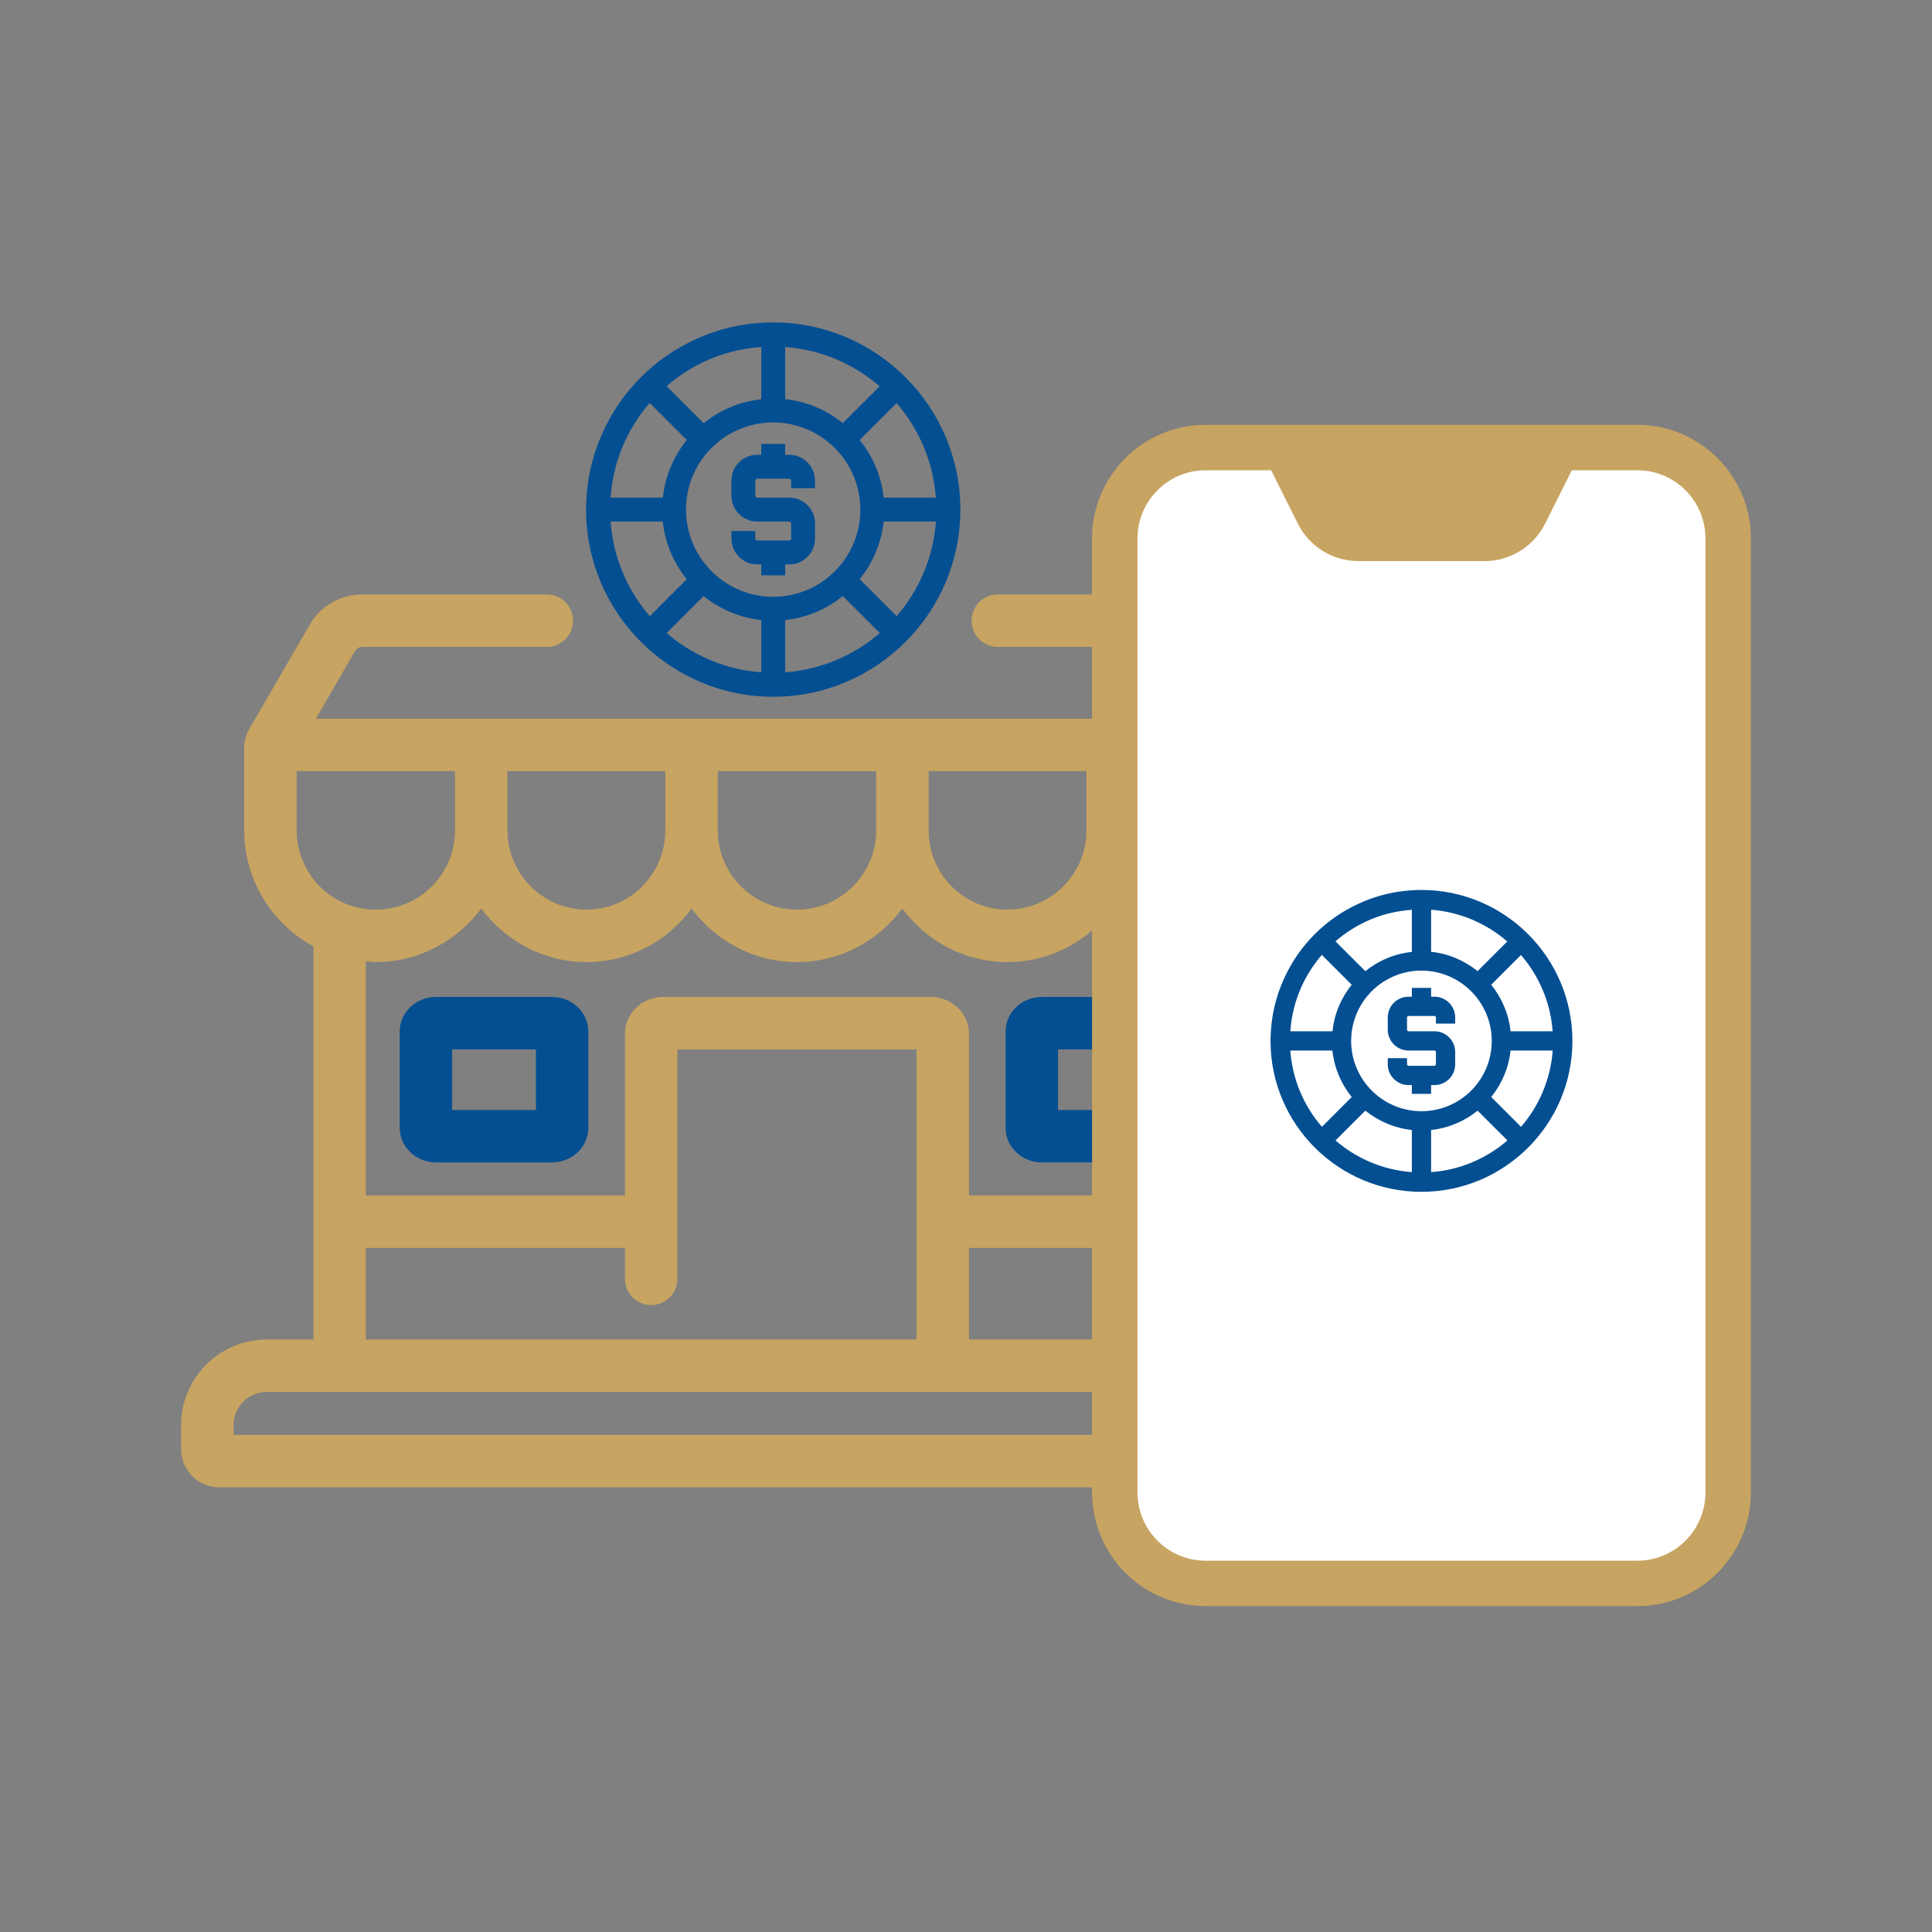 <?xml version="1.0" encoding="UTF-8"?>
<svg width="80px" height="80px" viewBox="0 0 80 80" version="1.1" xmlns="http://www.w3.org/2000/svg" xmlns:xlink="http://www.w3.org/1999/xlink">
    <rect x="0" y="0" width="80" height="80" fill="#808080" stroke="none"/>
    <title>KAN - Assets - Images - Land Based Casino</title>
    <g id="Page-1" stroke="none" stroke-width="1" fill="none" fill-rule="evenodd">
        <g id="Artboard" transform="translate(-605, -487)" fill-rule="nonzero">
            <g id="KAN---Assets---Images---Land-Based-Casino" transform="translate(605, 487)">
                <rect id="Rectangle-Copy-12" fill-opacity="0" fill="#D8D8D8" x="0" y="0" width="80" height="80"></rect>
                <g id="Rectangle" transform="translate(7.5, 24.554)">
                    <g id="Mask" transform="translate(0, 0.061)">
                        <path d="M15.356,16.666 L10.557,16.666 C9.728,16.666 9.051,17.309 9.051,18.1 L9.051,22.085 C9.051,22.876 9.728,23.519 10.557,23.519 L15.356,23.519 C16.185,23.519 16.862,22.876 16.862,22.085 L16.862,18.1 C16.862,17.309 16.185,16.666 15.356,16.666 Z M14.69,21.347 L11.223,21.347 L11.223,18.838 L14.69,18.838 L14.69,21.347 L14.69,21.347 Z" id="Shape" fill="#044F92"></path>
                        <path d="M35.643,23.518 L40.444,23.518 C41.273,23.518 41.947,22.876 41.947,22.085 L41.947,18.1 C41.947,17.309 41.273,16.666 40.444,16.666 L35.643,16.666 C34.814,16.666 34.139,17.309 34.139,18.1 L34.139,22.085 C34.139,22.876 34.814,23.518 35.643,23.518 Z M36.311,18.838 L39.776,18.838 L39.776,21.347 L36.311,21.347 L36.311,18.838 Z" id="Shape" fill="#044F92"></path>
                        <path d="M49.035,35.396 L49.035,34.393 C49.035,32.458 47.474,30.885 45.544,30.857 L45.544,25.972 C45.544,25.936 45.527,25.906 45.523,25.871 L45.523,14.57 C47.263,13.63 48.388,11.791 48.388,9.772 L48.388,6.231 L48.388,6.231 C48.388,6.228 48.386,6.225 48.386,6.222 C48.385,6.046 48.332,5.885 48.256,5.738 C48.247,5.722 48.251,5.702 48.242,5.686 L45.714,1.323 C45.268,0.507 44.42,0 43.502,0 L33.817,0 C33.216,0 32.731,0.486 32.731,1.086 C32.731,1.686 33.216,2.172 33.817,2.172 L43.502,2.172 C43.631,2.172 43.739,2.242 43.822,2.39 L45.419,5.145 L11.666,5.145 L5.581,5.145 L7.189,2.367 C7.257,2.242 7.37,2.172 7.497,2.172 L15.142,2.172 C15.742,2.172 16.228,1.686 16.228,1.086 C16.228,0.486 15.742,0 15.142,0 L7.497,0 C6.578,0 5.73,0.507 5.298,1.3 L2.757,5.685 C2.745,5.706 2.746,5.728 2.736,5.749 C2.703,5.813 2.686,5.882 2.667,5.953 C2.648,6.025 2.628,6.093 2.624,6.166 C2.622,6.188 2.611,6.208 2.611,6.231 L2.611,9.772 C2.611,11.791 3.738,13.63 5.478,14.57 L5.478,25.972 L5.478,30.852 L3.542,30.852 C1.589,30.852 0,32.44 0,34.394 L0,35.397 C0,36.266 0.706,36.973 1.576,36.973 L47.459,36.973 C48.329,36.972 49.035,36.266 49.035,35.396 Z M32.623,30.852 L32.623,27.058 L43.373,27.058 L43.373,30.852 L32.623,30.852 Z M19.962,16.666 C19.089,16.666 18.378,17.347 18.378,18.185 L18.378,24.886 L7.649,24.886 L7.649,15.186 C7.788,15.197 7.923,15.222 8.063,15.222 C9.854,15.222 11.433,14.341 12.427,13.003 C13.422,14.341 15,15.222 16.792,15.222 C18.576,15.222 20.147,14.343 21.137,13.006 C22.131,14.343 23.709,15.222 25.499,15.222 C27.291,15.222 28.869,14.343 29.863,13.006 C30.853,14.343 32.425,15.222 34.209,15.222 C36.001,15.222 37.579,14.341 38.573,13.003 C39.568,14.341 41.146,15.222 42.938,15.222 C43.078,15.222 43.213,15.197 43.351,15.186 L43.351,24.886 L32.623,24.886 L32.623,18.185 C32.623,17.347 31.91,16.666 31.036,16.666 L19.962,16.666 L19.962,16.666 Z M37.488,9.772 C37.488,11.579 36.016,13.051 34.209,13.051 C32.413,13.051 30.952,11.579 30.952,9.772 L30.952,7.316 L37.488,7.316 L37.488,9.772 Z M28.78,9.772 C28.78,11.579 27.309,13.051 25.5,13.051 C23.693,13.051 22.221,11.579 22.221,9.772 L22.221,7.316 L28.78,7.316 L28.78,9.772 Z M20.049,9.772 C20.049,11.579 18.588,13.051 16.792,13.051 C14.985,13.051 13.513,11.579 13.513,9.772 L13.513,7.316 L20.049,7.316 L20.049,9.772 Z M46.217,7.316 L46.217,9.772 C46.217,11.149 45.351,12.387 44.066,12.856 C43.704,12.987 43.335,13.051 42.938,13.051 C41.131,13.051 39.659,11.579 39.659,9.772 L39.659,7.316 L46.217,7.316 Z M4.782,7.316 L11.342,7.316 L11.342,9.772 C11.342,11.579 9.87,13.051 8.063,13.051 C7.671,13.051 7.291,12.985 6.935,12.856 C5.647,12.387 4.782,11.147 4.782,9.772 L4.782,7.316 Z M7.649,27.058 L18.378,27.058 L18.378,28.339 C18.378,28.939 18.864,29.425 19.464,29.425 C20.064,29.425 20.55,28.939 20.55,28.339 L20.55,18.838 L30.451,18.838 L30.451,30.852 L7.649,30.852 L7.649,27.058 Z M46.863,34.801 L2.172,34.801 L2.172,34.393 C2.172,33.638 2.787,33.023 3.542,33.023 L6.532,33.023 C6.543,33.024 6.553,33.03 6.564,33.03 C6.575,33.03 6.584,33.024 6.595,33.023 L44.427,33.023 C44.438,33.024 44.447,33.03 44.458,33.03 C44.47,33.03 44.479,33.024 44.49,33.023 L45.493,33.023 C46.248,33.023 46.863,33.638 46.863,34.393 L46.863,34.801 L46.863,34.801 Z" id="Shape" fill="#C7A461"></path>
                    </g>
                    <rect fill-opacity="0" fill="#FFFFFF" x="39.206" y="9.71445147e-16" width="14.641" height="37.427"></rect>
                </g>
                <g id="Group-30" transform="translate(45.22, 17.591)">
                    <polygon id="Path-3" fill="#FFFFFF" points="5.394 0.893 1.869 1.881 0.945 3.762 0.945 7.875 0.945 44.89 1.869 46.73 4.287 48.021 23.379 48.021 25.273 46.73 26.603 44.199 26.603 4.322 25.273 1.881 22.836 0.893"></polygon>
                    <path d="M26.339,9.541 C26.859,9.541 27.28,10.061 27.28,9.541 L27.28,4.703 C27.28,2.11 25.17,0 22.577,0 L19.284,0 L7.996,0 L4.703,0 C2.11,0 0,2.11 0,4.703 L0,44.212 C0,46.805 2.11,48.915 4.703,48.915 L22.577,48.915 C25.17,48.915 27.28,46.805 27.28,44.212 L27.28,9.541 C27.28,9.022 26.859,9.541 26.339,9.541 C25.82,9.541 25.398,9.022 25.398,9.541 L25.398,44.212 C25.398,45.768 24.133,47.034 22.577,47.034 L4.703,47.034 C3.147,47.034 1.881,45.768 1.881,44.212 L1.881,4.703 C1.881,3.146 3.147,1.881 4.703,1.881 L7.414,1.881 L8.516,4.083 C8.997,5.046 9.964,5.643 11.039,5.643 L16.24,5.643 C17.316,5.643 18.283,5.046 18.763,4.083 L19.865,1.881 L22.576,1.881 C24.132,1.881 25.398,3.146 25.398,4.703 L25.398,9.541 C25.398,10.061 25.82,9.541 26.339,9.541 Z" id="Path" fill="#C7A461" transform="translate(13.64, 24.458) scale(-1, 1) translate(-13.64, -24.458) "></path>
                </g>
                <g id="casino-chip-2594263" transform="translate(52.61, 36.851)" fill="#044F92">
                    <path d="M6.25,12.5 C9.697,12.5 12.5,9.697 12.5,6.25 C12.5,2.803 9.697,0 6.25,0 C6.184,0 6.12,0 6.069,0.003 C5.218,0.027 4.402,0.218 3.646,0.569 C2.285,1.191 1.191,2.285 0.572,3.644 C0.218,4.407 0.029,5.223 0.005,6.053 C0,6.12 0,6.186 0,6.25 C0,9.697 2.803,12.5 6.25,12.5 Z M2.561,6.649 C2.638,7.372 2.926,8.035 3.362,8.574 L2.128,9.809 C1.383,8.947 0.907,7.854 0.819,6.649 L2.561,6.649 Z M5.037,3.604 C5.388,3.441 5.769,3.351 6.178,3.34 C6.194,3.34 6.213,3.34 6.229,3.34 C6.234,3.34 6.242,3.34 6.247,3.34 C7.854,3.34 9.16,4.646 9.16,6.253 C9.16,7.859 7.856,9.162 6.25,9.162 C4.644,9.162 3.338,7.856 3.338,6.25 C3.338,6.226 3.338,6.202 3.34,6.165 C3.351,5.771 3.439,5.391 3.604,5.035 C3.894,4.402 4.402,3.894 5.037,3.604 Z M3.926,9.138 C4.465,9.572 5.125,9.862 5.851,9.939 L5.851,11.684 C4.649,11.596 3.553,11.117 2.691,10.372 L3.926,9.138 Z M6.649,9.939 C7.372,9.862 8.035,9.574 8.574,9.138 L9.809,10.372 C8.947,11.117 7.854,11.596 6.649,11.684 L6.649,9.939 Z M9.138,8.574 C9.572,8.035 9.862,7.375 9.939,6.649 L11.684,6.649 C11.596,7.851 11.117,8.947 10.372,9.809 L9.138,8.574 Z M9.939,5.851 C9.862,5.128 9.574,4.465 9.138,3.926 L10.37,2.694 C11.114,3.553 11.593,4.649 11.681,5.851 L9.939,5.851 Z M8.574,3.362 C8.035,2.928 7.375,2.638 6.649,2.561 L6.649,0.819 C7.848,0.91 8.941,1.388 9.803,2.133 L8.574,3.362 Z M3.979,1.295 C4.564,1.024 5.189,0.87 5.851,0.822 L5.851,2.566 C5.452,2.609 5.066,2.713 4.705,2.88 C4.423,3.008 4.162,3.173 3.926,3.364 L2.689,2.128 C3.074,1.793 3.508,1.511 3.979,1.295 Z M2.125,2.689 L3.362,3.926 C3.17,4.162 3.008,4.423 2.88,4.702 C2.71,5.069 2.606,5.457 2.566,5.851 L0.819,5.851 C0.867,5.199 1.021,4.572 1.295,3.976 C1.511,3.505 1.793,3.074 2.125,2.689 Z" id="Shape"></path>
                    <path d="M5.713,8.08 L5.851,8.08 L5.851,8.444 L6.649,8.444 L6.649,8.08 L6.787,8.08 C7.261,8.08 7.646,7.694 7.646,7.218 L7.646,6.713 C7.646,6.237 7.261,5.851 6.787,5.851 L5.713,5.851 C5.678,5.851 5.652,5.822 5.652,5.787 L5.652,5.282 C5.652,5.247 5.681,5.218 5.713,5.218 L6.787,5.218 C6.822,5.218 6.848,5.247 6.848,5.282 L6.848,5.535 L7.646,5.535 L7.646,5.282 C7.646,4.806 7.261,4.42 6.787,4.42 L6.649,4.42 L6.649,4.056 L5.851,4.056 L5.851,4.42 L5.713,4.42 C5.239,4.42 4.854,4.806 4.854,5.282 L4.854,5.787 C4.854,6.263 5.239,6.649 5.713,6.649 L6.787,6.649 C6.822,6.649 6.848,6.678 6.848,6.713 L6.848,7.218 C6.848,7.253 6.822,7.282 6.787,7.282 L5.713,7.282 C5.678,7.282 5.652,7.253 5.652,7.218 L5.652,6.965 L4.854,6.965 L4.854,7.218 C4.854,7.691 5.239,8.08 5.713,8.08 Z" id="Path"></path>
                </g>
                <g id="casino-chip-2594263-copy" transform="translate(24.267, 13.351)" fill="#044F92">
                    <path d="M7.75,15.5 C12.024,15.5 15.5,12.024 15.5,7.75 C15.5,3.476 12.024,0 7.75,0 C7.668,0 7.588,0 7.526,0.003 C6.47,0.033 5.458,0.27 4.521,0.706 C2.833,1.477 1.477,2.833 0.709,4.518 C0.27,5.465 0.036,6.477 0.007,7.506 C0,7.588 0,7.671 0,7.75 C0,12.024 3.476,15.5 7.75,15.5 Z M3.176,8.245 C3.271,9.142 3.628,9.963 4.169,10.632 L2.638,12.163 C1.715,11.094 1.125,9.739 1.016,8.245 L3.176,8.245 Z M6.246,4.469 C6.681,4.267 7.153,4.155 7.661,4.142 C7.681,4.142 7.704,4.142 7.724,4.142 C7.73,4.142 7.74,4.142 7.747,4.142 C9.739,4.142 11.358,5.761 11.358,7.753 C11.358,9.745 9.742,11.361 7.75,11.361 C5.758,11.361 4.139,9.742 4.139,7.75 C4.139,7.72 4.139,7.691 4.142,7.644 C4.155,7.156 4.264,6.685 4.469,6.243 C4.828,5.458 5.458,4.828 6.246,4.469 Z M4.868,11.331 C5.537,11.869 6.355,12.229 7.255,12.324 L7.255,14.488 C5.765,14.379 4.406,13.785 3.337,12.862 L4.868,11.331 Z M8.245,12.324 C9.142,12.229 9.963,11.872 10.632,11.331 L12.163,12.862 C11.094,13.785 9.739,14.379 8.245,14.488 L8.245,12.324 Z M11.331,10.632 C11.869,9.963 12.229,9.145 12.324,8.245 L14.488,8.245 C14.379,9.735 13.785,11.094 12.862,12.163 L11.331,10.632 Z M12.324,7.255 C12.229,6.358 11.872,5.537 11.331,4.868 L12.858,3.341 C13.782,4.406 14.375,5.765 14.484,7.255 L12.324,7.255 Z M10.632,4.169 C9.963,3.631 9.145,3.271 8.245,3.176 L8.245,1.016 C9.732,1.128 11.087,1.721 12.156,2.645 L10.632,4.169 Z M4.934,1.606 C5.659,1.27 6.434,1.078 7.255,1.019 L7.255,3.182 C6.761,3.235 6.282,3.364 5.834,3.572 C5.484,3.73 5.161,3.934 4.868,4.172 L3.334,2.638 C3.812,2.223 4.35,1.873 4.934,1.606 Z M2.635,3.334 L4.169,4.868 C3.931,5.161 3.73,5.484 3.572,5.831 C3.361,6.286 3.232,6.767 3.182,7.255 L1.016,7.255 C1.075,6.447 1.266,5.669 1.606,4.93 C1.873,4.347 2.223,3.812 2.635,3.334 Z" id="Shape"></path>
                    <path d="M7.084,10.019 L7.255,10.019 L7.255,10.471 L8.245,10.471 L8.245,10.019 L8.416,10.019 C9.003,10.019 9.481,9.541 9.481,8.95 L9.481,8.324 C9.481,7.734 9.003,7.255 8.416,7.255 L7.084,7.255 C7.041,7.255 7.008,7.219 7.008,7.176 L7.008,6.55 C7.008,6.507 7.044,6.47 7.084,6.47 L8.416,6.47 C8.459,6.47 8.492,6.507 8.492,6.55 L8.492,6.863 L9.481,6.863 L9.481,6.55 C9.481,5.959 9.003,5.481 8.416,5.481 L8.245,5.481 L8.245,5.029 L7.255,5.029 L7.255,5.481 L7.084,5.481 C6.497,5.481 6.019,5.959 6.019,6.55 L6.019,7.176 C6.019,7.766 6.497,8.245 7.084,8.245 L8.416,8.245 C8.459,8.245 8.492,8.281 8.492,8.324 L8.492,8.95 C8.492,8.993 8.459,9.03 8.416,9.03 L7.084,9.03 C7.041,9.03 7.008,8.993 7.008,8.95 L7.008,8.637 L6.019,8.637 L6.019,8.95 C6.019,9.537 6.497,10.019 7.084,10.019 Z" id="Path"></path>
                </g>
            </g>
        </g>
    </g>
</svg>